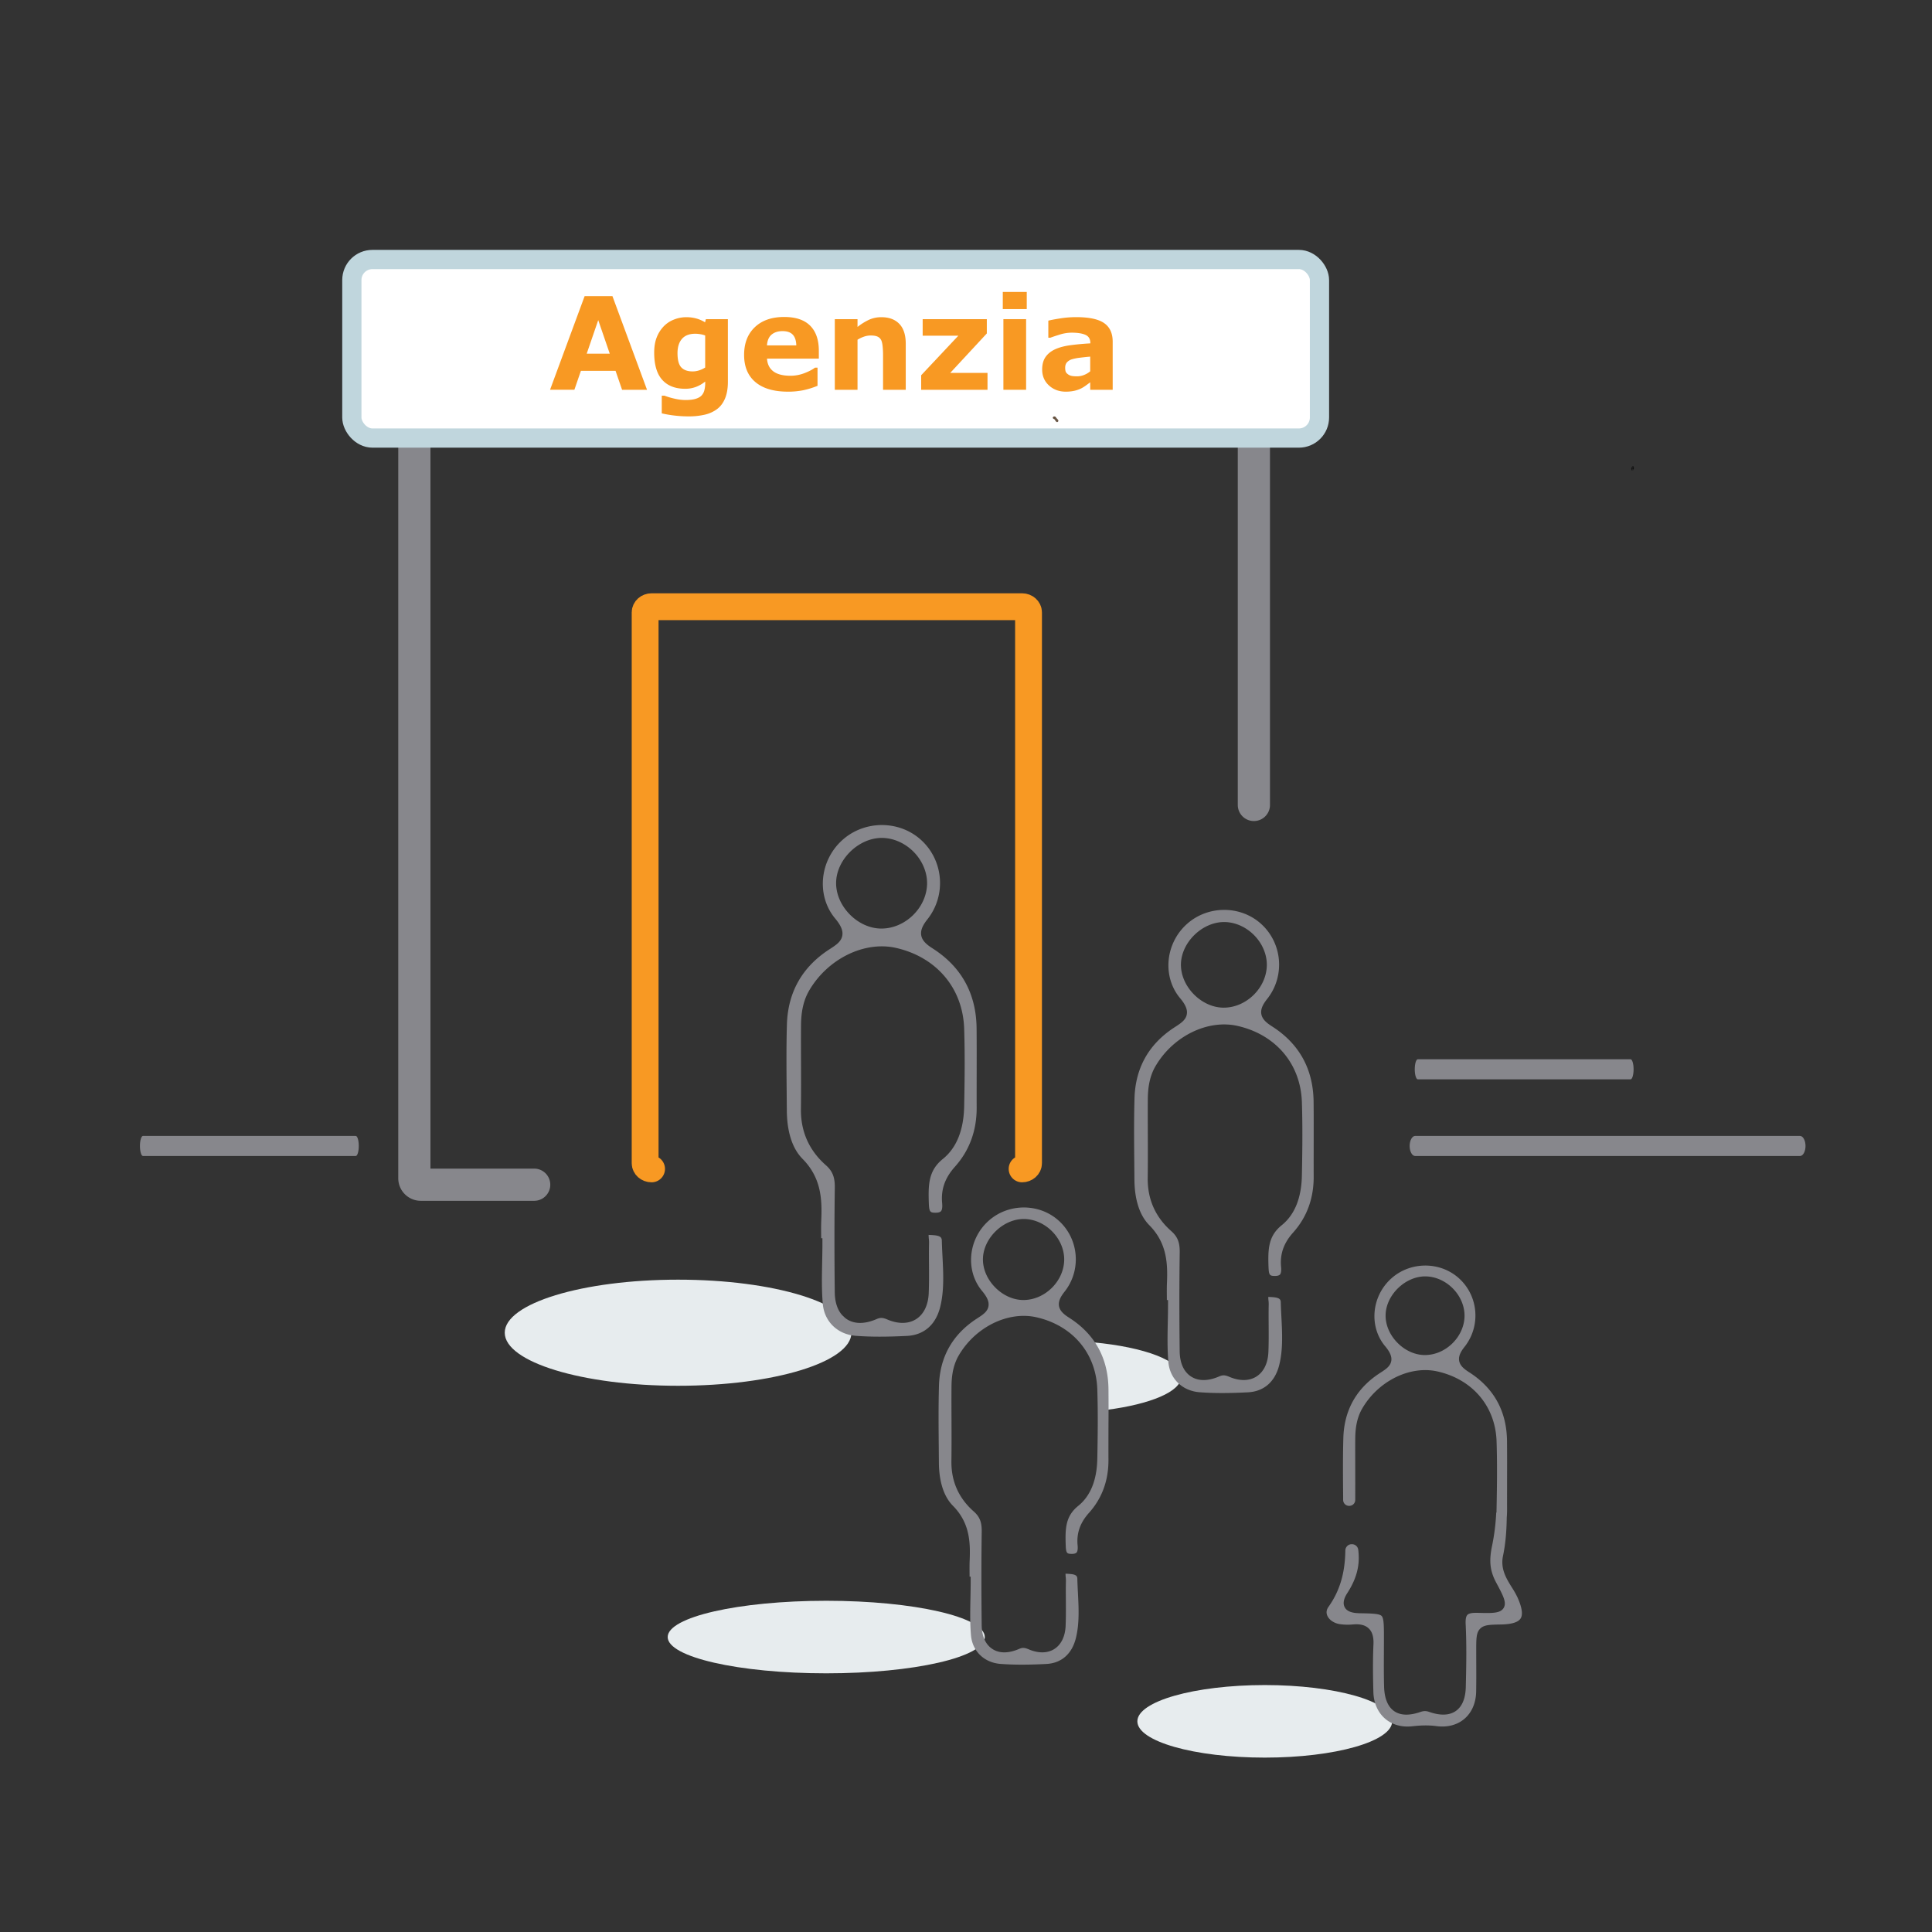 <svg id="Layer_1" data-name="Layer 1" xmlns="http://www.w3.org/2000/svg" viewBox="0 0 3600 3600"><rect x="0" y="0" width="3600" height="3600" fill="#333333" stroke="none"/><defs><style>.cls-1,.cls-3{fill:none;stroke-linecap:round;stroke-linejoin:round;}.cls-1{stroke:#87878c;stroke-width:60px;}.cls-2{fill:#fff;stroke:#c0d6dd;stroke-miterlimit:10;stroke-width:35.82px;}.cls-3{stroke:#f89923;stroke-width:50px;}.cls-4{fill:#e7ecee;}.cls-5{fill:#87878c;}.cls-6{fill:#6b5847;}.cls-7{fill:#65513f;}.cls-8{fill:#f89923;}</style></defs><path class="cls-1" d="M995.35,2207.53H784.09a12,12,0,0,1-12-11.88v-1482a12,12,0,0,1,12-11.88H2324.42a12,12,0,0,1,12,11.88v786.24"/><rect class="cls-2" x="655.62" y="483.55" width="1803.03" height="332.69" rx="38.31"/><path class="cls-3" d="M1214.11,2178.06c-6.6,0-12-4.77-12-10.6V1141.11c0-5.83,5.4-10.6,12-10.6h690.41c6.6,0,12,4.77,12,10.6V2167.46c0,5.83-5.4,10.6-12,10.6"/><ellipse class="cls-4" cx="1263.52" cy="2483.33" rx="323.01" ry="98.86"/><ellipse class="cls-4" cx="1539.59" cy="3050.4" rx="295.46" ry="67.6"/><ellipse class="cls-4" cx="2356.71" cy="3207.45" rx="237.41" ry="67.6"/><path class="cls-4" d="M2037.67,2501.33q4.15,18.45,7.86,37c5.89,29.51,11,59.16,15.76,88.86,82.36-10.61,139.66-34.21,139.66-61.62C2201,2535.6,2132.48,2510.19,2037.67,2501.33Z"/><path d="M3040.23,876.52l.31-2.35h-1v-.71h1.09l.22-1.74h-1V871H3041l.31-2.29h.7l-.3,2.29h1.25l.31-2.29h.71l-.3,2.29h1v.71h-1.09l-.22,1.74h1v.71h-1.13l-.32,2.35h-.72l.32-2.35h-1.25l-.31,2.35Zm2.38-3.06.23-1.74h-1.25l-.22,1.74Z"/><path class="cls-5" d="M2447.7,2053.2c-.58-60.85-26.57-108.14-77.24-140.56-8.83-5.65-18.4-12.57-20.19-23.21-1.74-10.39,4.57-20.06,11-28.15,33.48-42.3,28.46-103.7-11.41-139.78-38.44-34.78-99.1-34.72-138.1.15-40.56,36.26-46.29,98.34-12.77,138.38,10,11.87,13.81,21,12.52,29.5-1.65,10.94-11.23,17.14-21.38,23.71l-1.79,1.17c-47.73,31-72.76,75.48-74.37,132.09-1.15,40.13-.77,81.06-.41,120.65q.15,15.48.26,30.95c.18,26.09,5.12,62,27.62,84.72,33.22,33.55,34.51,71.69,33,107.87-.38,9.16-.28,18.62-.18,27.77,0,1.34,0,2.68,0,4h2.18v9c0,11-.23,22.19-.46,33-.51,24.29-1,49.4,1.11,73.62,2.75,31.2,26.15,53.77,58.23,56.16,25.83,1.92,53.54,2,89.87.13,29.88-1.51,50.65-19.57,58.47-50.86,7.15-28.61,5.58-59.24,4.06-88.86-.48-9.33-1-19-1.2-28.46-.18-7.39-6.35-8.85-21.05-9.49l-2.17-.1a56.55,56.55,0,0,0,.36,6.81,62.92,62.92,0,0,1,.41,7.22c-.3,12.8-.21,25.9-.12,38.57.11,16.43.22,33.42-.48,50.21-.88,20.85-8.79,37-22.28,45.54s-31.35,8.7-50.43.6c-8.22-3.5-12.32-3.66-19.06-.74-14.36,6.22-35.11,11.29-52.39.09-9.48-6.14-20.84-19.34-21.16-47.35-.76-66.68-.74-126.81.08-183.8.26-18.62-4-29.41-15.8-39.8-29.61-26.13-44.35-59.46-43.83-99.08.37-27.9.27-56.33.17-83.81-.07-20.22-.15-41.13,0-61.71.1-17.8,1.8-41,14.16-62.39a161.54,161.54,0,0,1,67.07-63.07c28.1-14,58.47-18.41,85.53-12.35,34.94,7.83,64.63,25.13,85.86,50,21.44,25.14,33.36,57,34.49,92.17,1.53,47.62.81,95.45,0,136.55-.81,42-13.42,73.2-37.47,92.65-24.86,20.1-25.93,43.79-24.72,77.64.55,15.4,2.29,16.79,10.92,17,3.55.09,8.23-.29,10.37-2.58,1.42-1.53,3-5.26,2.11-14.34-2.22-24,4.92-44.36,22.5-64,25.57-28.54,38.44-63.62,38.26-104.26-.08-20.05,0-40.43,0-60.13C2447.88,2106.36,2448,2079.54,2447.7,2053.2Zm-167.48-175.58h-1.15c-19.71-.32-39.81-9.61-55.15-25.5s-23.79-36.07-23.42-55.62c.78-40.66,39.66-78.41,80.36-78.41h1.24c20.32.38,40.66,9.69,55.79,25.55,14.93,15.63,23.18,36,22.64,55.84C2359.39,1841.39,2322,1877.62,2280.22,1877.62Z"/><path class="cls-5" d="M1819.73,1916.16c-.61-64.43-28.13-114.51-81.78-148.84-9.36-6-19.5-13.31-21.38-24.57-1.85-11,4.83-21.25,11.6-29.81,35.45-44.79,30.14-109.81-12.08-148-40.71-36.84-104.94-36.78-146.23.15-43,38.4-49,104.14-13.53,146.53,10.53,12.58,14.62,22.21,13.26,31.24-1.75,11.58-11.9,18.15-22.64,25.11l-1.9,1.23c-50.54,32.87-77,79.93-78.75,139.88-1.22,42.49-.82,85.84-.43,127.76q.15,16.38.28,32.77c.18,27.63,5.41,65.63,29.24,89.71,35.17,35.53,36.54,75.91,34.93,114.23-.41,9.7-.3,19.72-.2,29.4,0,1.42,0,2.84.05,4.25h2.3v9.51c0,11.66-.25,23.5-.48,34.94-.54,25.72-1.09,52.31,1.17,78,2.91,33,27.69,56.94,61.66,59.47,27.35,2,56.7,2.07,95.16.13,31.65-1.59,53.64-20.72,61.92-53.85,7.58-30.29,5.91-62.73,4.3-94.1-.51-9.87-1-20.08-1.27-30.13-.19-7.82-6.73-9.37-22.29-10.05l-2.3-.11a60.93,60.93,0,0,0,.38,7.21,66,66,0,0,1,.43,7.64c-.31,13.57-.21,27.44-.12,40.86.11,17.39.24,35.38-.51,53.16-.93,22.08-9.31,39.21-23.59,48.22s-33.2,9.22-53.4.63c-8.71-3.7-13-3.87-20.18-.78-15.22,6.59-37.19,12-55.49.1-10-6.5-22.06-20.48-22.4-50.14-.8-70.61-.78-134.28.08-194.63.28-19.72-4.25-31.14-16.72-42.15-31.35-27.66-47-63-46.41-104.91.39-29.55.28-59.64.17-88.75-.08-21.41-.16-43.55,0-65.34.11-18.85,1.9-43.39,15-66.07a171.05,171.05,0,0,1,71-66.79c29.75-14.84,61.91-19.49,90.57-13.07,37,8.29,68.43,26.61,90.91,53,22.7,26.62,35.33,60.37,36.53,97.61,1.62,50.42.85,101.07,0,144.59-.86,44.51-14.22,77.52-39.68,98.11-26.32,21.28-27.46,46.37-26.18,82.21.58,16.31,2.42,17.78,11.57,18,3.76.09,8.71-.31,11-2.74,1.51-1.62,3.13-5.57,2.24-15.18-2.36-25.45,5.21-47,23.83-67.75,27.07-30.22,40.7-67.37,40.51-110.41-.09-21.23,0-42.8,0-63.66C1819.93,1972.45,1820,1944.06,1819.73,1916.16Zm-177.35-185.92h-1.21c-20.87-.33-42.15-10.17-58.4-27s-25.2-38.2-24.8-58.9c.83-43.06,42-83,85.1-83h1.3c21.52.41,43.06,10.27,59.09,27,15.8,16.55,24.54,38.11,24,59.14C1726.22,1691.88,1686.62,1730.24,1642.38,1730.24Z"/><path class="cls-5" d="M2833.45,3015.75c4.63-7.33,2.62-20.66-6-39.62a163.34,163.34,0,0,0-10.34-18.25c-10.09-16.2-21.53-34.57-16.51-58.53,4.37-20.91,6.58-43.44,7-70.89l0-.63c.43-4.94.64-10,.62-15-.08-18.35,0-37,0-55.05.06-23.73.12-48.27-.11-72.38-.52-55.6-24.27-98.81-70.57-128.43-8.13-5.21-17-11.59-18.6-21.43-1.62-9.63,4.19-18.54,10.09-26,30.55-38.6,26-94.64-10.42-127.57-35.08-31.75-90.45-31.69-126,.13-37,33.1-42.24,89.75-11.66,126.29,9.16,10.93,12.71,19.33,11.52,27.22-1.52,10.13-10.35,15.85-19.69,21.9l-1.64,1.06c-43.61,28.36-66.48,69-68,120.69-1.06,36.78-.71,74.29-.37,110.56l0,5.17a11,11,0,0,0,10.57,10.95l.34,0a11.19,11.19,0,0,0,8.2-3.07,10.92,10.92,0,0,0,3.41-7.92c.11-18.86,0-38.06,0-56.62s-.13-37.65,0-56.49c.09-16.32,1.64-37.59,13-57.25a148.19,148.19,0,0,1,61.51-57.84c25.78-12.86,53.65-16.88,78.47-11.32,32,7.18,59.27,23,78.75,45.89,19.66,23.06,30.6,52.29,31.63,84.54,1.26,39.05.92,77.79,0,124l-.16,8.56h-.49a396.36,396.36,0,0,1-7.72,61.89c-6,28.46-3.91,47,7.53,68.4,13.39,25,20.11,37.59,13.9,47.63s-21.12,9.68-48.16,8.95c-10.34-.28-16.45.9-19.21,3.73s-3.72,8.52-3.27,17.75c1.89,38.43,1.19,77,.23,116.52-.53,21.64-6.85,36.79-18.78,45s-28.69,8.84-49.48,1.56c-5.81-2-10.12-2-16.5.2-20.6,7.07-37,6.53-48.74-1.62s-18.15-23.61-18.76-45.78c-.59-21.22-.48-42.74-.37-63.56,0-8.83.09-17.67.08-26.5,0-22.28,0-37-4.25-41.44s-19.19-4.74-39.89-5.1c-11.46-.2-23.87-1.69-28.94-11.18-5.51-10.3,2.4-22.62,5-26.67,17.51-27.24,23.75-52,20.25-80.37a11.86,11.86,0,0,0-11.41-10.44h-.4a11.71,11.71,0,0,0-8.57,3.26,11.89,11.89,0,0,0-3.72,8.55c-.51,42.24-10.5,75.6-31.44,105-3.74,5.24-4.48,10.89-2.14,16.34,3.46,8.08,12.81,14.31,23.82,15.88a103.75,103.75,0,0,0,24.06.49c2.17-.19,4.25-.29,6.22-.29,10.08,0,17.68,2.55,23.09,7.74,6.56,6.27,9.44,15.92,8.82,29.52-1.47,32.29-.85,64.62-.14,89.18.58,20.18,8.26,37.68,21.62,49.27s31.35,16.56,51,14.32c17.51-2,31.42-2.06,45.12-.24,20.12,2.67,38.57-2.19,52-13.7,13.64-11.72,21.36-29.66,21.75-50.51.32-17.19.26-34.72.19-51.67,0-8.81-.07-17.62-.05-26.44,0-21.25.07-31.92,7.28-39.24s17.89-7.48,39.18-7.85C2816.79,3026.6,2829,3022.84,2833.45,3015.75Zm-178.34-490.83h-1.05c-18.11-.28-36.58-8.82-50.68-23.42s-21.86-33.15-21.51-51.11c.72-37.74,37.13-72.8,75-72,18.68.35,37.37,8.91,51.27,23.47,13.72,14.36,21.29,33.06,20.8,51.32C2727.86,2491.63,2693.5,2524.92,2655.11,2524.92Z"/><path class="cls-5" d="M2065.48,2588.52c-.55-57.58-25.14-102.33-73.09-133-8.36-5.35-17.42-11.9-19.11-22-1.64-9.84,4.32-19,10.38-26.64,31.67-40,26.93-98.12-10.8-132.27-36.38-32.92-93.78-32.86-130.68.14-38.39,34.32-43.81,93.06-12.08,130.95,9.4,11.23,13.06,19.84,11.84,27.91-1.56,10.35-10.63,16.23-20.23,22.44l-1.7,1.1c-45.17,29.37-68.85,71.43-70.38,125-1.08,38-.72,76.71-.38,114.17q.13,14.64.25,29.28c.17,24.7,4.84,58.66,26.14,80.18,31.42,31.75,32.65,67.83,31.2,102.07-.36,8.67-.26,17.63-.17,26.28,0,1.27,0,2.53,0,3.8h2.06v8.49c0,10.43-.22,21-.43,31.23-.48,23-1,46.75,1,69.66,2.61,29.53,24.75,50.89,55.11,53.15,24.44,1.81,50.67,1.85,85,.12,28.28-1.42,47.93-18.52,55.33-48.13,6.77-27.06,5.28-56,3.84-84.08-.45-8.83-.92-17.95-1.13-26.94-.17-7-6-8.37-19.92-9l-2.05-.1a50.48,50.48,0,0,0,.34,6.44,60.91,60.91,0,0,1,.38,6.83c-.28,12.12-.2,24.52-.11,36.51.1,15.55.21,31.62-.46,47.51-.83,19.73-8.32,35-21.08,43.09s-29.66,8.24-47.72.57c-7.78-3.31-11.66-3.46-18-.7-13.6,5.89-33.23,10.69-49.59.09-9-5.82-19.71-18.31-20-44.81-.72-63.1-.7-120,.07-173.93.25-17.62-3.8-27.83-15-37.66-28-24.72-42-56.27-41.47-93.75.35-26.41.25-53.31.15-79.32-.07-19.13-.14-38.91,0-58.39.09-16.84,1.7-38.77,13.4-59a152.86,152.86,0,0,1,63.46-59.68c26.6-13.27,55.34-17.42,80.94-11.69,33.06,7.41,61.16,23.78,81.25,47.35,20.28,23.79,31.57,53.95,32.63,87.22,1.45,45.06.77,90.33,0,129.22-.77,39.77-12.71,69.27-35.46,87.67-23.53,19-24.54,41.44-23.4,73.47.52,14.58,2.17,15.88,10.34,16.08,3.36.09,7.78-.28,9.81-2.45,1.35-1.44,2.79-5,2-13.57-2.11-22.73,4.66-42,21.29-60.54,24.19-27,36.37-60.2,36.21-98.66-.09-19,0-38.25,0-56.89C2065.65,2638.82,2065.72,2613.45,2065.48,2588.52ZM1907,2422.38h-1.08c-18.65-.3-37.67-9.09-52.19-24.13s-22.52-34.13-22.16-52.63c.74-38.48,37.52-74.2,76-74.2h1.17c19.23.36,38.48,9.17,52.8,24.18,14.13,14.79,21.93,34.05,21.42,52.84C1981.91,2388.09,1946.53,2422.38,1907,2422.38Z"/><path class="cls-5" d="M662.79,2116.61H266.49c-3.17,0-5.74,8.39-5.74,18.74s2.57,18.73,5.74,18.73h396.3c3.17,0,5.74-8.39,5.74-18.73S666,2116.61,662.79,2116.61Z"/><path class="cls-5" d="M3038.23,1973.73H2641.92c-3.17,0-5.74,8.39-5.74,18.73s2.57,18.74,5.74,18.74h396.31c3.17,0,5.74-8.39,5.74-18.74S3041.4,1973.73,3038.23,1973.73Z"/><path class="cls-5" d="M3353.94,2116.61H2637.05c-5.73,0-10.38,8.39-10.38,18.74s4.65,18.73,10.38,18.73h716.89c5.73,0,10.38-8.39,10.38-18.73S3359.67,2116.61,3353.94,2116.61Z"/><path class="cls-6" d="M1968.18,778.56c1.75,2.27,5.8,4.9,3,7.37-2.39,2.08-4.59-1.73-5.9-4.26A3.9,3.9,0,0,1,1968.18,778.56Z"/><path class="cls-7" d="M1968.18,778.56l-2.94,3.11c-1.5-1.33-5.18-2-2.81-4.76C1963.84,775.29,1966.91,775.67,1968.18,778.56Z"/><path class="cls-8" d="M1205.63,726.3h-46.47L1147,691h-64.57l-12.15,35.28h-45.35l64.45-174.5h51.8ZM1136.19,659l-21.47-62.51L1093.25,659Z"/><path class="cls-8" d="M1356.33,711.18q0,18.51-5.27,31.17t-14.76,19.81a60.48,60.48,0,0,1-22.91,10.48,130.07,130.07,0,0,1-30.3,3.23,221.21,221.21,0,0,1-27-1.64,210.9,210.9,0,0,1-23-4V737.31h5.15a131.13,131.13,0,0,0,18.84,5.57,91,91,0,0,0,19.89,2.52q11.7,0,19-2.17t11.17-6.15a22.08,22.08,0,0,0,5.27-9.61,52.86,52.86,0,0,0,1.64-14.06v-2.47a62.52,62.52,0,0,1-16.85,9.85,56,56,0,0,1-20.6,3.63q-27.63,0-42.61-16.64t-15-50.62q0-16.29,4.57-28.13a62.12,62.12,0,0,1,12.87-20.62,53.07,53.07,0,0,1,19-12.78,61.07,61.07,0,0,1,23.12-4.57,69.69,69.69,0,0,1,19.37,2.52,63.18,63.18,0,0,1,15.86,7l1.52-5.86h41ZM1314,684.81V625.16a40.88,40.88,0,0,0-8.89-2.4,57.48,57.48,0,0,0-9.47-.88q-16.61,0-24.9,9.55t-8.3,26.66q0,19,7.07,26.49t21,7.5a39.48,39.48,0,0,0,12.39-2A46.42,46.42,0,0,0,1314,684.81Z"/><path class="cls-8" d="M1525.79,668.29h-96.56q.93,15.47,11.77,23.67t31.94,8.2a71.83,71.83,0,0,0,25.89-4.8q12.54-4.8,19.81-10.31h4.69v33.86a156,156,0,0,1-27,8.32,140.43,140.43,0,0,1-28,2.58q-39.61,0-60.71-17.81t-21.09-50.74q0-32.58,20-51.62t54.78-19q32.12,0,48.29,16.23t16.17,46.7Zm-42-24.73q-.35-13.24-6.56-19.92T1457.94,617q-12.2,0-20,6.33t-8.79,20.27Z"/><path class="cls-8" d="M1687.74,726.3h-42.3V661a155.94,155.94,0,0,0-.82-15.88q-.82-7.9-2.82-11.66a14,14,0,0,0-6.85-6.32q-4.52-2-12.6-2a38.43,38.43,0,0,0-11.66,1.88,62.71,62.71,0,0,0-12.83,6V726.3h-42.31V594.69h42.31v14.54a107.09,107.09,0,0,1,21.59-13.48,55.08,55.08,0,0,1,23-4.69q21.3,0,33.29,12.42t12,37.15Z"/><path class="cls-8" d="M1840.08,726.3H1716.45V699.23l69.28-73.72h-66.47V594.69H1838.8V621.3l-68.22,73.59h69.5Z"/><path class="cls-8" d="M1913.21,575.94h-44.65V544h44.65ZM1912,726.3h-42.31V594.69H1912Z"/><path class="cls-8" d="M2031.45,712.35q-3.39,2.58-8.44,6.21a61,61,0,0,1-9.49,5.74,59.69,59.69,0,0,1-12.89,4.16,74.06,74.06,0,0,1-14.65,1.35q-18.75,0-31.4-11.6t-12.66-29.65q0-14.41,6.45-23.55t18.28-14.42q11.71-5.26,29.06-7.5t36-3.28v-.7q0-10.9-8.91-15.06t-26.25-4.16a75,75,0,0,0-22.27,3.69q-11.84,3.69-17,5.68h-3.87V597.51q6.69-1.77,21.74-4.16a191.49,191.49,0,0,1,30.18-2.41q36,0,52,11.08t16,34.74V726.3h-41.84Zm0-20.48V664.54q-8.55.71-18.51,1.93a88.65,88.65,0,0,0-15.12,2.86,20.82,20.82,0,0,0-9.67,5.78q-3.35,3.79-3.34,10a26.41,26.41,0,0,0,.7,6.66,10,10,0,0,0,3.52,4.9,17,17,0,0,0,6.45,3.45q3.74,1.11,11.71,1.11a34.86,34.86,0,0,0,12.84-2.57A40.17,40.17,0,0,0,2031.45,691.87Z"/></svg>